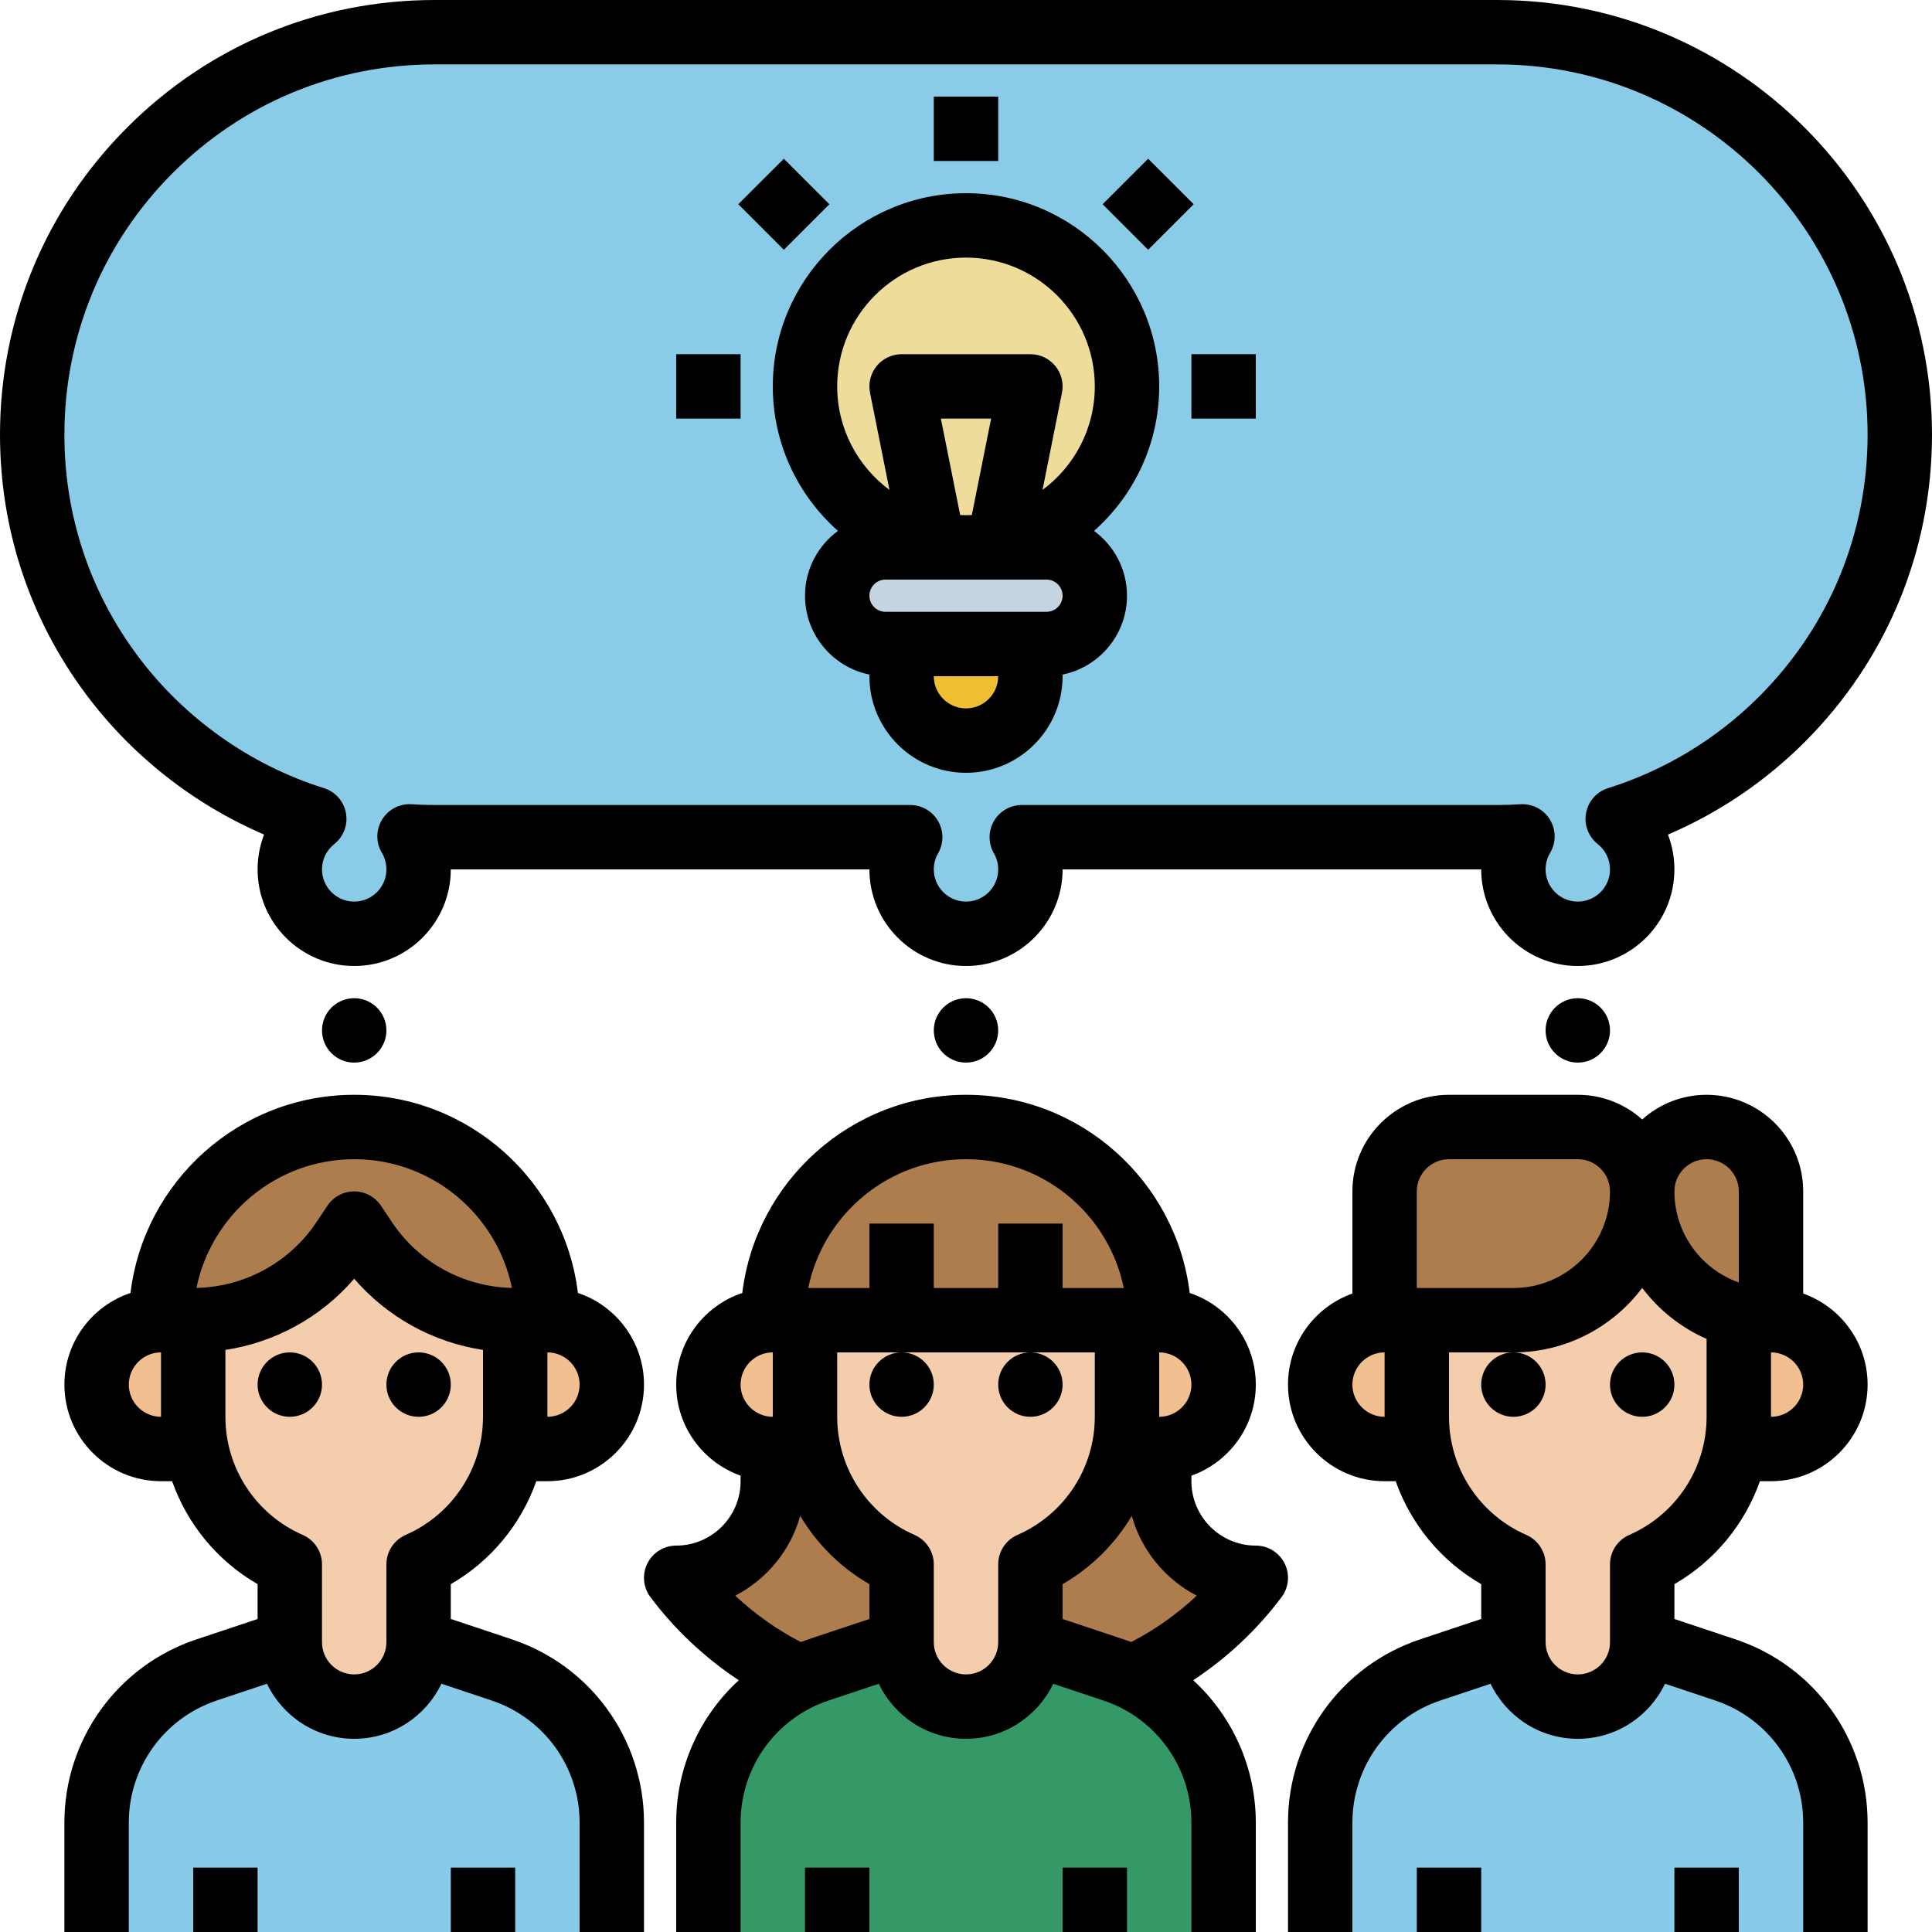 <?xml version="1.0" encoding="UTF-8"?><svg xmlns="http://www.w3.org/2000/svg" xmlns:xlink="http://www.w3.org/1999/xlink" height="480.0" preserveAspectRatio="xMidYMid meet" version="1.0" viewBox="16.0 16.0 480.0 480.0" width="480.0" zoomAndPan="magnify"><g><g id="change1_1"><path d="M 120 232 C 120 240.836 112.836 248 104 248 C 95.164 248 88 240.836 88 232 C 88 223.164 95.164 216 104 216 C 112.836 216 120 223.164 120 232" fill="#8acce7"/></g><g id="change1_2"><path d="M 272 232 C 272 240.836 264.836 248 256 248 C 247.164 248 240 240.836 240 232 C 240 223.164 247.164 216 256 216 C 264.836 216 272 223.164 272 232" fill="#8acce7"/></g><g id="change1_3"><path d="M 424 232 C 424 240.836 416.836 248 408 248 C 399.164 248 392 240.836 392 232 C 392 223.164 399.164 216 408 216 C 416.836 216 424 223.164 424 232" fill="#8acce7"/></g><g id="change2_1"><path d="M 152 376 L 136 376 L 136 344 L 152 344 C 160.836 344 168 351.164 168 360 C 168 368.836 160.836 376 152 376" fill="#f2c090"/></g><g id="change2_2"><path d="M 56 344 L 72 344 L 72 376 L 56 376 C 47.164 376 40 368.836 40 360 C 40 351.164 47.164 344 56 344" fill="#f2c090"/></g><g id="change3_1"><path d="M 140.648 430.883 L 120 424 L 88 424 L 67.352 430.883 C 51.016 436.328 40 451.613 40 468.832 L 40 496 L 168 496 L 168 468.832 C 168 451.613 156.984 436.328 140.648 430.883" fill="#87cbe8"/></g><g id="change4_1"><path d="M 120 400 L 120 424 C 120 432.84 112.84 440 104 440 C 95.16 440 88 432.84 88 424 L 88 400 L 120 400" fill="#f4cdac"/></g><g id="change4_2"><path d="M 144 344 L 144 368 C 144 390.094 126.09 408 104 408 C 81.91 408 64 390.094 64 368 L 64 344 L 104 312 L 144 344" fill="#f4cdac"/></g><g id="change5_1"><path d="M 152 344 C 152 317.488 130.512 296 104 296 C 77.488 296 56 317.488 56 344 L 64 344 C 78.992 344 92.996 336.508 101.312 324.031 L 104 320 L 106.688 324.031 C 115.004 336.508 129.008 344 144 344 L 152 344" fill="#ad7d4d"/></g><g id="change5_2"><path d="M 432 328 L 456 328 L 456 344 L 432 344 L 432 328" fill="#ad7d4d"/></g><g id="change2_3"><path d="M 456 376 L 440 376 L 440 344 L 456 344 C 464.836 344 472 351.164 472 360 C 472 368.836 464.836 376 456 376" fill="#f2c090"/></g><g id="change2_4"><path d="M 360 344 L 376 344 L 376 376 L 360 376 C 351.164 376 344 368.836 344 360 C 344 351.164 351.164 344 360 344" fill="#f2c090"/></g><g id="change3_2"><path d="M 444.648 430.883 L 424 424 L 392 424 L 371.352 430.883 C 355.016 436.328 344 451.613 344 468.832 L 344 496 L 472 496 L 472 468.832 C 472 451.613 460.984 436.328 444.648 430.883" fill="#87cbe8"/></g><g id="change4_3"><path d="M 424 400 L 424 424 C 424 432.84 416.84 440 408 440 C 399.16 440 392 432.84 392 424 L 392 400 L 424 400" fill="#f4cdac"/></g><g id="change4_4"><path d="M 448 344 L 448 368 C 448 390.094 430.09 408 408 408 C 385.91 408 368 390.094 368 368 L 368 312 L 448 312 L 448 344" fill="#f4cdac"/></g><g id="change5_3"><path d="M 424 312 C 424 329.672 409.672 344 392 344 L 360 344 L 360 312 C 360 303.164 367.164 296 376 296 L 408 296 C 416.836 296 424 303.164 424 312" fill="#ad7d4d"/></g><g id="change5_4"><path d="M 456 312 L 456 344 C 438.328 344 424 329.672 424 312 C 424 303.164 431.164 296 440 296 C 448.836 296 456 303.164 456 312" fill="#ad7d4d"/></g><g id="change5_5"><path d="M 328 408 C 312.891 428.141 289.18 440 264 440 L 248 440 C 235.41 440 223.191 437.039 212.219 431.551 C 201.262 426.07 191.559 418.07 184 408 C 193.922 408 202.441 401.969 206.09 393.379 C 207.32 390.488 208 387.328 208 384 L 208 352 L 304 352 L 304 384 C 304 387.328 304.68 390.488 305.91 393.379 C 307.121 396.23 308.871 398.812 311.031 400.969 C 315.379 405.312 321.379 408 328 408" fill="#ad7d4d"/></g><g id="change6_1"><path d="M 292.648 430.883 L 272 424 L 240 424 L 219.352 430.883 C 203.016 436.328 192 451.613 192 468.832 L 192 496 L 320 496 L 320 468.832 C 320 451.613 308.984 436.328 292.648 430.883" fill="#349966"/></g><g id="change4_5"><path d="M 272 400 L 272 424 C 272 432.84 264.84 440 256 440 C 247.16 440 240 432.84 240 424 L 240 400 L 272 400" fill="#f4cdac"/></g><g id="change2_5"><path d="M 304 376 L 288 376 L 288 344 L 304 344 C 312.836 344 320 351.164 320 360 C 320 368.836 312.836 376 304 376" fill="#f2c090"/></g><g id="change2_6"><path d="M 208 344 L 224 344 L 224 376 L 208 376 C 199.164 376 192 368.836 192 360 C 192 351.164 199.164 344 208 344" fill="#f2c090"/></g><g id="change4_6"><path d="M 296 328 L 296 368 C 296 390.094 278.09 408 256 408 C 233.91 408 216 390.094 216 368 L 216 328 L 296 328" fill="#f4cdac"/></g><g id="change5_6"><path d="M 208 344 C 208 317.488 229.488 296 256 296 C 282.512 296 304 317.488 304 344 L 208 344" fill="#ad7d4d"/></g><g id="change1_4"><path d="M 388 224 L 124 224 C 68.773 224 24 179.23 24 124 C 24 68.77 68.773 24 124 24 L 388 24 C 443.23 24 488 68.77 488 124 C 488 179.23 443.23 224 388 224" fill="#8acce7"/></g><g id="change7_1"><path d="M 296 112 C 296 125.078 289.719 136.699 280 144 L 280 160 L 232 160 L 232 144 C 222.281 136.699 216 125.078 216 112 C 216 89.91 233.91 72 256 72 C 278.09 72 296 89.91 296 112" fill="#eedc9a"/></g><g id="change8_1"><path d="M 276 176 L 236 176 C 229.371 176 224 170.629 224 164 C 224 157.371 229.371 152 236 152 L 276 152 C 282.629 152 288 157.371 288 164 C 288 170.629 282.629 176 276 176" fill="#c4d4e0"/></g><g id="change9_1"><path d="M 256 200 C 247.164 200 240 192.836 240 184 L 240 176 L 272 176 L 272 184 C 272 192.836 264.836 200 256 200" fill="#eebe33"/></g><g id="change10_1"><path d="M 96 272 C 96 276.418 99.582 280 104 280 C 108.418 280 112 276.418 112 272 C 112 267.582 108.418 264 104 264 C 99.582 264 96 267.582 96 272" fill="inherit"/></g><g id="change10_2"><path d="M 248 272 C 248 276.418 251.582 280 256 280 C 260.418 280 264 276.418 264 272 C 264 267.582 260.418 264 256 264 C 251.582 264 248 267.582 248 272" fill="inherit"/></g><g id="change10_3"><path d="M 58.949 58.945 C 76.312 41.57 99.418 32 124 32 L 388 32 C 438.73 32 480 73.27 480 124 C 480 148.582 470.43 171.688 453.055 189.051 C 453.055 189.055 453.051 189.055 453.051 189.055 C 442.57 199.547 429.598 207.41 415.535 211.805 C 412.703 212.688 410.598 215.062 410.055 217.98 C 409.512 220.895 410.629 223.871 412.953 225.711 C 414.891 227.242 416 229.535 416 232 C 416 236.41 412.41 240 408 240 C 403.59 240 400 236.41 400 232 C 400 230.527 400.379 229.145 401.121 227.895 C 402.645 225.34 402.625 222.148 401.066 219.613 C 399.605 217.234 397.02 215.801 394.25 215.801 C 394.07 215.801 393.891 215.805 393.711 215.816 C 391.895 215.941 390.027 216 388 216 L 269.859 216 C 267 216 264.359 217.527 262.93 220.004 C 261.5 222.48 261.504 225.531 262.938 228.008 C 263.641 229.227 264 230.57 264 232 C 264 236.41 260.41 240 256 240 C 251.59 240 248 236.41 248 232 C 248 230.57 248.359 229.227 249.062 228.008 C 250.496 225.531 250.5 222.48 249.07 220.004 C 247.641 217.527 245 216 242.141 216 L 124 216 C 121.973 216 120.105 215.941 118.289 215.816 C 115.316 215.609 112.488 217.082 110.934 219.613 C 109.375 222.148 109.355 225.34 110.879 227.895 C 111.621 229.145 112 230.527 112 232 C 112 236.41 108.41 240 104 240 C 99.59 240 96 236.41 96 232 C 96 229.535 97.109 227.242 99.047 225.711 C 101.371 223.871 102.484 220.895 101.945 217.98 C 101.406 215.066 99.297 212.688 96.469 211.805 C 78.176 206.078 61.754 194.422 50.223 178.973 C 38.301 163.004 32 143.992 32 124 C 32 99.418 41.57 76.312 58.949 58.945 Z M 81.602 223.34 C 80.555 226.062 80 228.988 80 232 C 80 245.234 90.766 256 104 256 C 117.234 256 128 245.234 128 232 L 232 232 C 232 245.234 242.766 256 256 256 C 269.234 256 280 245.234 280 232 L 384 232 C 384 245.234 394.766 256 408 256 C 421.234 256 432 245.234 432 232 C 432 228.988 431.449 226.066 430.402 223.352 C 443.023 217.953 454.617 210.125 464.371 200.363 C 484.766 179.977 496 152.855 496 124 C 496 64.449 447.551 16 388 16 L 124 16 C 95.141 16 68.02 27.234 47.637 47.633 C 27.234 68.02 16 95.141 16 124 C 16 147.469 23.402 169.789 37.402 188.543 C 48.773 203.781 64.211 215.879 81.602 223.34" fill="inherit"/></g><g id="change10_4"><path d="M 400 272 C 400 276.418 403.582 280 408 280 C 412.418 280 416 276.418 416 272 C 416 267.582 412.418 264 408 264 C 403.582 264 400 267.582 400 272" fill="inherit"/></g><g id="change10_5"><path d="M 104 432 C 99.59 432 96 428.41 96 424 L 96 404.672 C 96 401.492 94.117 398.613 91.203 397.34 C 79.539 392.242 72 380.727 72 368 L 72 351.383 C 84.43 349.488 95.77 343.242 104 333.695 C 112.23 343.242 123.57 349.488 136 351.383 L 136 368 C 136 380.727 128.461 392.242 116.797 397.34 C 113.883 398.613 112 401.492 112 404.672 L 112 424 C 112 428.41 108.41 432 104 432 Z M 48 360 C 48 355.59 51.59 352 56 352 L 56 368 C 51.59 368 48 364.41 48 360 Z M 104 304 C 123.309 304 139.465 317.754 143.191 335.977 C 131.152 335.715 120.043 329.641 113.344 319.594 L 110.656 315.562 C 109.172 313.336 106.676 312 104 312 C 101.324 312 98.828 313.336 97.344 315.562 L 94.656 319.594 C 87.957 329.641 76.844 335.715 64.809 335.977 C 68.535 317.754 84.691 304 104 304 Z M 152 368 L 152 352 C 156.41 352 160 355.59 160 360 C 160 364.41 156.41 368 152 368 Z M 149.246 384 L 152 384 C 165.234 384 176 373.234 176 360 C 176 349.414 169.105 340.41 159.578 337.23 C 156.223 309.535 132.586 288 104 288 C 75.414 288 51.777 309.535 48.422 337.23 C 38.895 340.41 32 349.414 32 360 C 32 373.234 42.766 384 56 384 L 58.754 384 C 62.531 394.672 70 403.809 80 409.578 L 80 418.234 L 64.82 423.293 C 45.191 429.836 32 448.137 32 468.832 L 32 496 L 48 496 L 48 468.832 C 48 455.035 56.793 442.836 69.883 438.473 L 82.336 434.32 C 86.199 442.402 94.461 448 104 448 C 113.539 448 121.801 442.402 125.664 434.32 L 138.117 438.473 C 151.207 442.836 160 455.035 160 468.832 L 160 496 L 176 496 L 176 468.832 C 176 448.137 162.809 429.836 143.18 423.293 L 128 418.234 L 128 409.578 C 138 403.809 145.469 394.672 149.246 384" fill="inherit"/></g><g id="change10_6"><path d="M 88 352 C 83.582 352 80 355.582 80 360 C 80 364.418 83.582 368 88 368 C 92.418 368 96 364.418 96 360 C 96 355.582 92.418 352 88 352" fill="inherit"/></g><g id="change10_7"><path d="M 120 368 C 124.418 368 128 364.418 128 360 C 128 355.582 124.418 352 120 352 C 115.582 352 112 355.582 112 360 C 112 364.418 115.582 368 120 368" fill="inherit"/></g><g id="change10_8"><path d="M 64 496 L 80 496 L 80 480 L 64 480 L 64 496" fill="inherit"/></g><g id="change10_9"><path d="M 128 496 L 144 496 L 144 480 L 128 480 L 128 496" fill="inherit"/></g><g id="change10_10"><path d="M 232 360 C 232 364.418 235.582 368 240 368 C 244.418 368 248 364.418 248 360 C 248 355.582 244.418 352 240 352 C 235.582 352 232 355.582 232 360" fill="inherit"/></g><g id="change10_11"><path d="M 264 360 C 264 364.418 267.582 368 272 368 C 276.418 368 280 364.418 280 360 C 280 355.582 276.418 352 272 352 C 267.582 352 264 355.582 264 360" fill="inherit"/></g><g id="change10_12"><path d="M 216 496 L 232 496 L 232 480 L 216 480 L 216 496" fill="inherit"/></g><g id="change10_13"><path d="M 280 496 L 296 496 L 296 480 L 280 480 L 280 496" fill="inherit"/></g><g id="change10_14"><path d="M 297.043 423.961 C 296.43 423.727 295.809 423.504 295.18 423.293 L 280 418.234 L 280 409.578 C 287.18 405.438 293.047 399.555 297.188 392.621 C 299.602 401.234 305.531 408.395 313.332 412.438 C 308.473 417.004 302.98 420.891 297.043 423.961 Z M 256 432 C 251.59 432 248 428.41 248 424 L 248 404.672 C 248 401.492 246.117 398.613 243.203 397.34 C 231.539 392.242 224 380.727 224 368 L 224 352 L 288 352 L 288 368 C 288 380.727 280.461 392.242 268.797 397.34 C 265.883 398.613 264 401.492 264 404.672 L 264 424 C 264 428.41 260.41 432 256 432 Z M 216.82 423.293 C 216.191 423.504 215.57 423.727 214.957 423.961 C 209.02 420.891 203.527 417.004 198.668 412.438 C 206.469 408.395 212.398 401.234 214.812 392.621 C 218.953 399.555 224.82 405.438 232 409.578 L 232 418.234 Z M 208 352 L 208 368 C 203.59 368 200 364.41 200 360 C 200 355.59 203.59 352 208 352 Z M 256 304 C 275.316 304 291.48 317.766 295.195 336 L 280 336 L 280 320 L 264 320 L 264 336 L 248 336 L 248 320 L 232 320 L 232 336 L 216.805 336 C 220.52 317.766 236.684 304 256 304 Z M 304 368 L 304 352 C 308.41 352 312 355.59 312 360 C 312 364.41 308.41 368 304 368 Z M 328 400 C 319.18 400 312 392.82 312 384 L 312 382.625 C 321.312 379.32 328 370.43 328 360 C 328 349.414 321.105 340.41 311.578 337.23 C 308.223 309.535 284.586 288 256 288 C 227.414 288 203.777 309.535 200.422 337.23 C 190.895 340.41 184 349.414 184 360 C 184 370.43 190.688 379.32 200 382.625 L 200 384 C 200 392.82 192.82 400 184 400 C 180.969 400 178.199 401.711 176.844 404.422 C 175.488 407.133 175.781 410.375 177.602 412.801 C 183.672 420.895 191.129 427.891 199.551 433.453 C 189.852 442.344 184 455.055 184 468.832 L 184 496 L 200 496 L 200 468.832 C 200 455.035 208.793 442.836 221.883 438.473 L 234.336 434.32 C 238.199 442.402 246.461 448 256 448 C 265.539 448 273.801 442.402 277.664 434.32 L 290.117 438.473 C 303.207 442.836 312 455.035 312 468.832 L 312 496 L 328 496 L 328 468.832 C 328 455.055 322.148 442.344 312.449 433.453 C 320.871 427.891 328.328 420.895 334.398 412.801 C 336.219 410.375 336.512 407.133 335.156 404.422 C 333.801 401.711 331.031 400 328 400" fill="inherit"/></g><g id="change10_15"><path d="M 408 432 C 403.59 432 400 428.41 400 424 L 400 404.672 C 400 401.492 398.117 398.613 395.203 397.34 C 383.539 392.242 376 380.727 376 368 L 376 352 L 392 352 C 405.07 352 416.695 345.695 424 335.973 C 428.125 341.465 433.633 345.859 440 348.648 L 440 368 C 440 380.727 432.461 392.242 420.797 397.34 C 417.883 398.613 416 401.492 416 404.672 L 416 424 C 416 428.41 412.41 432 408 432 Z M 352 360 C 352 355.59 355.59 352 360 352 L 360 368 C 355.59 368 352 364.41 352 360 Z M 368 312 C 368 307.59 371.59 304 376 304 L 408 304 C 412.41 304 416 307.59 416 312 C 416 325.234 405.234 336 392 336 L 368 336 Z M 440 304 C 444.41 304 448 307.59 448 312 L 448 334.629 C 438.688 331.328 432 322.43 432 312 C 432 307.59 435.59 304 440 304 Z M 456 368 L 456 352 C 460.41 352 464 355.59 464 360 C 464 364.41 460.41 368 456 368 Z M 453.246 384 L 456 384 C 469.234 384 480 373.234 480 360 C 480 349.57 473.312 340.68 464 337.375 L 464 312 C 464 298.766 453.234 288 440 288 C 433.855 288 428.25 290.32 424 294.133 C 419.75 290.32 414.141 288 408 288 L 376 288 C 362.766 288 352 298.766 352 312 L 352 337.375 C 342.688 340.68 336 349.57 336 360 C 336 373.234 346.766 384 360 384 L 362.754 384 C 366.531 394.672 374 403.809 384 409.578 L 384 418.234 L 368.82 423.293 C 349.191 429.836 336 448.137 336 468.832 L 336 496 L 352 496 L 352 468.832 C 352 455.035 360.793 442.836 373.883 438.473 L 386.336 434.32 C 390.199 442.402 398.461 448 408 448 C 417.539 448 425.801 442.402 429.664 434.32 L 442.117 438.473 C 455.207 442.836 464 455.035 464 468.832 L 464 496 L 480 496 L 480 468.832 C 480 448.137 466.809 429.836 447.18 423.293 L 432 418.234 L 432 409.578 C 442 403.809 449.469 394.672 453.246 384" fill="inherit"/></g><g id="change10_16"><path d="M 384 360 C 384 364.418 387.582 368 392 368 C 396.418 368 400 364.418 400 360 C 400 355.582 396.418 352 392 352 C 387.582 352 384 355.582 384 360" fill="inherit"/></g><g id="change10_17"><path d="M 424 368 C 428.418 368 432 364.418 432 360 C 432 355.582 428.418 352 424 352 C 419.582 352 416 355.582 416 360 C 416 364.418 419.582 368 424 368" fill="inherit"/></g><g id="change10_18"><path d="M 368 496 L 384 496 L 384 480 L 368 480 L 368 496" fill="inherit"/></g><g id="change10_19"><path d="M 432 496 L 448 496 L 448 480 L 432 480 L 432 496" fill="inherit"/></g><g id="change10_20"><path d="M 264 40 L 248 40 L 248 56 L 264 56 L 264 40" fill="inherit"/></g><g id="change10_21"><path d="M 222.059 66.746 L 210.746 55.434 L 199.43 66.742 L 210.746 78.059 L 222.059 66.746" fill="inherit"/></g><g id="change10_22"><path d="M 200 104 L 184 104 L 184 120 L 200 120 L 200 104" fill="inherit"/></g><g id="change10_23"><path d="M 312.57 66.742 L 301.254 55.434 L 289.941 66.746 L 301.254 78.059 L 312.57 66.742" fill="inherit"/></g><g id="change10_24"><path d="M 312 120 L 328 120 L 328 104 L 312 104 L 312 120" fill="inherit"/></g><g id="change10_25"><path d="M 256 80 C 273.645 80 288 94.355 288 112 C 288 122.527 282.887 131.883 275.016 137.719 L 279.844 113.57 C 280.312 111.219 279.707 108.781 278.188 106.93 C 276.668 105.074 274.398 104 272 104 L 240 104 C 237.602 104 235.332 105.074 233.812 106.93 C 232.293 108.781 231.688 111.219 232.156 113.57 L 236.984 137.719 C 229.113 131.883 224 122.527 224 112 C 224 94.355 238.355 80 256 80 Z M 276 160 C 278.207 160 280 161.793 280 164 C 280 166.207 278.207 168 276 168 L 236 168 C 233.793 168 232 166.207 232 164 C 232 161.793 233.793 160 236 160 Z M 256 192 C 251.59 192 248 188.41 248 184 L 264 184 C 264 188.41 260.41 192 256 192 Z M 249.758 120 L 262.242 120 L 257.449 143.965 C 256.969 143.984 256.484 144 256 144 C 255.516 144 255.031 143.984 254.551 143.965 Z M 224.188 147.898 C 219.234 151.543 216 157.395 216 164 C 216 173.656 222.883 181.738 232 183.598 L 232 184 C 232 197.234 242.766 208 256 208 C 269.234 208 280 197.234 280 184 L 280 183.598 C 289.117 181.738 296 173.656 296 164 C 296 157.395 292.766 151.543 287.812 147.898 C 297.734 139.102 304 126.27 304 112 C 304 85.531 282.469 64 256 64 C 229.531 64 208 85.531 208 112 C 208 126.27 214.266 139.102 224.188 147.898" fill="inherit"/></g></g></svg>